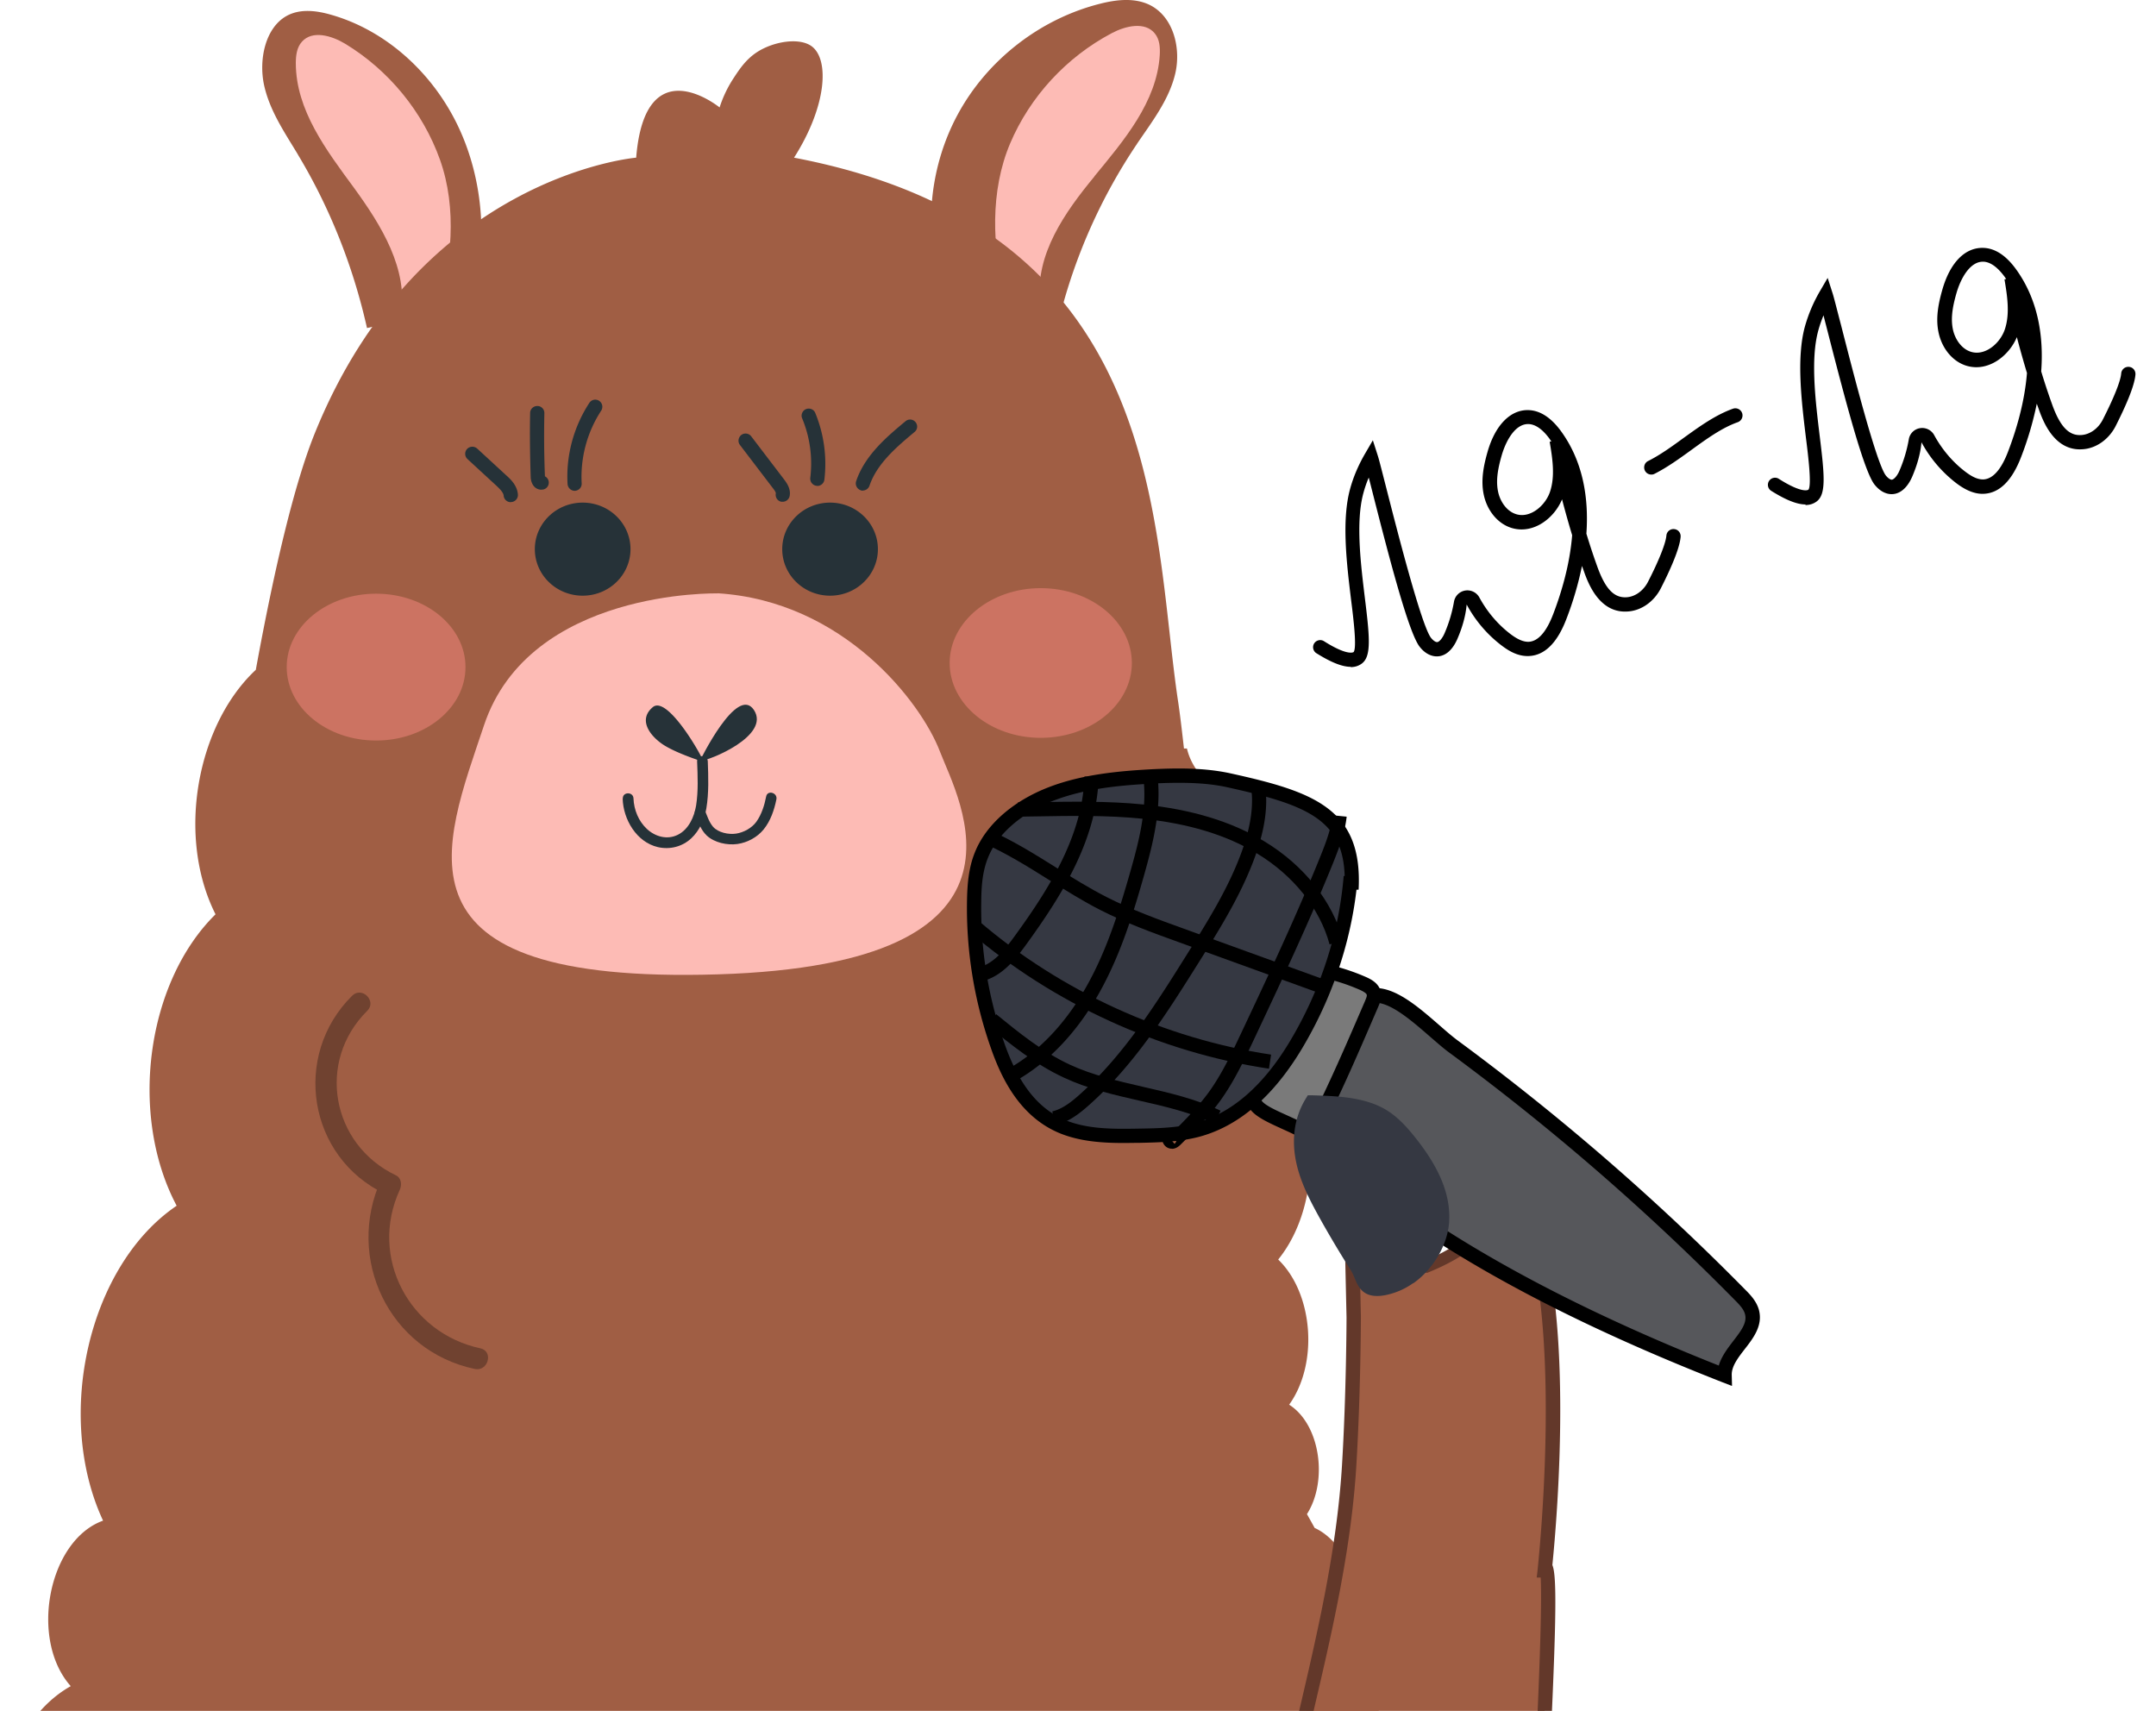 <svg viewBox="0 0 310 246" fill="none" xmlns="http://www.w3.org/2000/svg"><g clip-path="url(#clip0_115_681)"><g clip-path="url(#clip1_115_681)"><path d="M42.861 22.262c-1.903-3.171-4.073-6.302-4.892-10.026-.798-3.724.205-8.286 3.276-9.964 1.924-1.044 4.236-.757 6.304-.164 7.716 2.169 14.512 8.123 18.278 15.96 3.766 7.857 4.441 17.494 1.822 25.903l-14.88 3.193c-1.986-8.86-5.364-17.352-9.928-24.922l.02.02zM163.479 20.686c2.15-3.171 4.585-6.302 5.486-10.026.9-3.724-.246-8.287-3.684-9.964-2.17-1.044-4.749-.758-7.082-.164-8.658 2.169-16.293 8.123-20.51 15.96-4.237 7.857-4.994 17.494-2.026 25.903l16.702 3.192A79.167 79.167 0 01163.5 20.666l-.021.02z" fill="#A05E44"/><path d="M157.36 25.35c4.258-5.176 8.965-10.68 9.395-17.412.061-1.084 0-2.25-.696-3.11-1.412-1.78-4.237-1.105-6.202-.061-6.509 3.437-11.749 9.105-14.614 15.857-2.866 6.753-2.661 14.998-.655 22.14l4.953.552c-.696-6.732 3.562-12.789 7.84-17.965h-.021zM49.615 6.282c-1.903-1.146-4.687-1.985-6.201-.287-.737.819-.88 1.985-.88 3.07 0 6.752 4.38 12.522 8.35 17.923 3.95 5.423 7.86 11.725 6.755 18.395l4.974-.266c2.436-7.018 3.111-15.243.655-22.139-2.456-6.895-7.369-12.89-13.653-16.696z" fill="#FDBBB5"/><path d="M473.308 433.142c-.041-.614-.041-.859-.082-1.452 9.088-10.252 14.737-40.718.307-52.033 9.416-13.852 7.225-31.797-11.933-29.403-.532-15.591-14.88-27.643-27.345-31.96-4.606-1.596-9.334-2.312-14.103-2.476-3.091-8.082-15.228-4.522-15.228-4.522-5.506-5.279-12.138-8.634-22.659-2.353-12.588-6.036-27.038-6.527-39.749-.798-8.822-10.476-24.562-10.844-33.711-.777-7.021-12.829-23.703-15.919-33.589-6.18-7.941-10.332-22.474-12.01-31.91-3.703-3.152-12.543-16.006-20.093-26.158-15.305 1.064-12.665-7.307-25.413-17.787-27.07a85.645 85.645 0 00-4.38-21.791c.123-.921.204-1.842.184-2.783-.102-4.645-2.641-9.248-6.141-10.844-.368-.675-.736-1.33-1.105-1.985 3.029-4.747 1.945-12.87-2.558-15.735 4.237-5.892 3.479-16-1.576-20.87 6.529-8.041 6.099-22.691-.881-30.18 2.518-8.41-.245-18.661-6.406-23.674 2.456.491 4.298-3.253 3.684-6.159-.634-2.905-2.743-4.951-4.728-6.752-1.985-1.8-4.114-3.805-4.79-6.711h-.429c-.307-2.742-.574-4.952-.819-6.609-3.848-25.249-1.29-68.054-55.244-78.346 4.708-7.406 5.097-14.077 2.559-16-1.781-1.33-5.486-.716-7.84.798-1.596 1.023-2.538 2.435-3.357 3.683a17.245 17.245 0 00-2.067 4.297S92.762 6.69 91.473 22.67c0 0-31.255 2.579-46.238 39.695-2.845 7.06-5.71 18.927-8.453 33.945-8.495 7.939-11.442 23.94-5.793 35.152-9.948 9.801-12.506 28.851-5.588 41.905-12.608 8.532-17.643 30.098-10.582 45.28-7.86 2.824-10.643 17.065-4.646 23.796C4.093 245.841-.02 253.719 0 261.78c.02 8.062 4.217 15.899 10.296 19.275-8.74 12.051-8.085 32.328 1.412 43.541-8.576 13.034-6.98 34.068 3.418 44.994-4.257 7.366-4.646 17.678-.982 25.495 2.763 5.892 7.737 10.128 13.202 11.621-3.664 6.262-4.708 14.773-3.603 22.467 1.413 9.801 5.71 18.619 9.989 27.131 3.705 7.387 7.553 14.876 13.12 20.277 5.24 5.075 12.404 8.001 18.83 5.852.615.819 1.25 1.637 1.863 2.455 8.495 34.477 38.44 59.645 68.303 56.842 11.114 10.721 27.1 13.545 40.302 7.14 7.962 14.405 28.164 15.203 36.884 1.453 13.672 6.548 29.801 4.931 42.492-3.969 2.374.061 4.728.122 7.061.163 15.822 4.379 21.246-7.222 21.308-8.962 5.076 7.817 23.62 14.794 31.746 6.302 14.225-14.895 32.217 21.648 41.366 9.269 19.629 9.167 43.209 4.727 59.563-11.192 13.079 10.599 33.895.88 37.621-17.576 11.81-4.788 18.38-22.978 13.222-36.646 9.027-3.847 15.884-14.241 16.927-25.699 1.003-11.07-3.438-22.569-11.052-28.85l.02-.021z" fill="#A05E44"/><path d="M103.202 85.323s-27.06-.675-33.61 18.968c-5.792 17.371-14.614 37.28 33.61 35.807 48.223-1.474 34.611-25.065 31.93-32.083-2.681-6.998-13.775-21.566-31.93-22.712v.02z" fill="#FDBBB5"/><path d="M50.617 143.187c-8.658 8.594-6.345 23.203 4.749 28.482l-.553-2.107c-5.199 11.355 1.106 24.655 13.448 27.274 1.924.409 2.743-2.537.819-2.967-10.255-2.189-16.047-13.095-11.606-22.773.328-.696.266-1.719-.552-2.107-9.272-4.42-11.463-16.369-4.114-23.653 1.412-1.392-.758-3.561-2.17-2.169l-.02.02z" fill="#000" opacity=".3"/><path d="M83.778 85.65c3.799 0 6.878-2.995 6.878-6.69 0-3.696-3.08-6.691-6.878-6.691s-6.877 2.995-6.877 6.69c0 3.696 3.08 6.691 6.877 6.691zM119.352 85.65c3.798 0 6.877-2.995 6.877-6.69 0-3.696-3.079-6.691-6.877-6.691-3.799 0-6.878 2.995-6.878 6.69 0 3.696 3.079 6.691 6.878 6.691zM73.441 72.208c-.532 0-.982-.41-1.023-.941-.041-.45-.512-.921-1.003-1.392l-4.196-3.867a1.031 1.031 0 01-.061-1.453 1.052 1.052 0 011.453-.06l4.196 3.866c.593.532 1.555 1.432 1.658 2.722a1.017 1.017 0 01-.942 1.105h-.082v.02zM77.8 70.407c-.286 0-.572-.102-.818-.286-.594-.47-.675-1.29-.675-1.514-.103-3.09-.144-6.2-.082-9.228 0-.553.47-1.003 1.023-1.003h.02c.574 0 1.024.47 1.004 1.044-.062 2.987-.041 6.035.081 9.064.266.143.471.389.532.696a1.012 1.012 0 01-.798 1.207c-.102 0-.184.02-.286.02zM82.632 70.57c-.533 0-.983-.429-1.024-.961-.246-4.092.88-8.246 3.132-11.683.307-.47.941-.614 1.412-.287.47.307.594.941.287 1.412a17.433 17.433 0 00-2.804 10.435c.04.573-.39 1.044-.963 1.085h-.06.02zM112.556 72.147h-.205a1.013 1.013 0 01-.798-1.208c0-.081-.041-.265-.43-.757l-4.728-6.2c-.348-.45-.245-1.084.184-1.432a1.016 1.016 0 011.433.185l4.728 6.2c.348.47 1.003 1.33.799 2.393a1.027 1.027 0 01-1.003.819h.02zM117.53 69.854h-.123a1.036 1.036 0 01-.901-1.145 16.98 16.98 0 00-1.166-8.553c-.225-.512.041-1.126.552-1.33.512-.205 1.126.02 1.331.552a19.232 19.232 0 011.31 9.597c-.062.511-.512.9-1.024.9l.021-.02zM124.08 70.55c-.103 0-.225 0-.328-.061a1.041 1.041 0 01-.655-1.29c1.269-3.785 4.503-6.465 7.103-8.634a1.01 1.01 0 011.433.123.994.994 0 01-.144 1.432c-2.395 2.005-5.383 4.481-6.468 7.714-.143.43-.552.696-.962.696l.021.02zM101.155 109.549c-.102-.675-5.178-9.637-7.286-7.877-2.109 1.759-.532 4.031 1.433 5.361 1.964 1.309 5.874 2.516 5.874 2.516h-.021z" fill="#263238"/><path d="M100.623 109.426s5.342-11.028 7.777-7.345c2.436 3.683-6.406 7.305-7.777 7.345z" fill="#263238"/><path d="M89.53 114.828c.081 2.987 1.985 6.261 5.075 6.977 1.72.389 3.5-.061 4.79-1.268 1.187-1.105 1.904-2.722 2.17-4.318.368-2.21.286-4.522.204-6.752-.041-.982-1.576-.982-1.535 0 .082 2.087.184 4.256-.143 6.343-.266 1.637-1.064 3.437-2.62 4.215s-3.275.266-4.462-.839c-1.187-1.105-1.863-2.742-1.924-4.379-.02-.982-1.556-.982-1.535 0l-.02.021z" fill="#263238"/><path d="M99.968 117.181c.43 1.003.799 2.148 1.638 2.946 1.105 1.044 2.968 1.433 4.421 1.228 1.453-.205 2.866-.982 3.766-2.087 1.003-1.228 1.535-2.824 1.842-4.338.185-.961-1.289-1.371-1.473-.409-.246 1.269-.655 2.578-1.413 3.642-.655.9-1.821 1.535-2.906 1.698-1.085.164-2.579-.143-3.316-.982-.594-.695-.86-1.616-1.208-2.435-.163-.388-.716-.47-1.044-.266-.389.225-.45.676-.266 1.044l-.04-.041z" fill="#263238"/><path d="M162.743 95.328c0 5.954-5.874 10.763-13.1 10.763-7.225 0-13.099-4.829-13.099-10.763s5.874-10.763 13.099-10.763c7.226 0 13.1 4.83 13.1 10.763zM66.932 95.921c0 5.832-5.752 10.558-12.854 10.558-7.103 0-12.854-4.726-12.854-10.558 0-5.831 5.751-10.558 12.854-10.558 7.102 0 12.854 4.727 12.854 10.558z" fill="#FF8B85" opacity=".46"/><path d="M181.8 286.886c-.839-24.124 10.541-49.619 12.178-76.136.655-10.62.655-21.362.655-21.362-.122-5.647-.245-11.294-.389-16.962 3.091-1.125 5.65 1.637 6.243 4.031.594 2.373 1.372 5.402 4.647 5.668 5.976-2.497 8.371-5.259 9.374-7.448.921-1.985 1.167-4.481 2.211-4.624.859-.103 1.678 1.493 1.903 1.943 7.799 15.408 3.439 53.997 3.439 53.997 0 .062 1.555-8.205-.717 35.541-3.827 73.313-3.09 82.234-7.389 83.257-8.207 1.984-31.05-25.7-32.176-57.905h.021z" fill="#A05E44"/><path d="M215.571 345.057c-.409.286-.859.45-1.371.573-1.678.409-3.725-.102-6.079-1.514-10.582-6.384-26.425-30.406-27.346-57.148-.47-13.218 2.661-26.559 5.957-40.677 2.702-11.54 5.485-23.489 6.222-35.541.635-10.456.655-21.218.655-21.32l-.389-17.556.696-.246c1.269-.47 2.6-.45 3.807.062 2.067.859 3.398 2.885 3.787 4.522.614 2.537 1.33 4.665 3.52 5.013 4.442-1.903 7.307-4.195 8.536-6.814.307-.655.532-1.371.736-2.046.512-1.596.942-2.987 2.334-3.172 1.433-.184 2.333 1.187 2.947 2.415 7.205 14.22 4.258 47.163 3.623 53.424.676 1.575.655 8.184-.819 36.482a8274.325 8274.325 0 00-1.924 38.815c-1.678 35.152-2.046 42.723-4.912 44.728h.02zM195.308 173.04l.368 16.246c0 .123-.02 10.927-.655 21.423-.737 12.175-3.541 24.185-6.263 35.787-3.275 14.036-6.366 27.274-5.915 40.288.921 26.21 16.292 49.679 26.568 55.859 1.78 1.084 3.336 1.534 4.359 1.289 2.579-.614 2.989-8.86 4.647-43.583.491-10.353 1.105-23.1 1.924-38.814 1.269-24.349 1.33-32.227 1.187-34.703h-.573l.102-.879c.041-.389 4.257-38.549-3.357-53.588-.348-.696-.634-1.084-.819-1.269-.204.389-.409 1.085-.573 1.576-.225.716-.47 1.514-.818 2.251-1.454 3.151-4.79 5.831-9.948 7.959l-.287.123h-.307c-4.011-.348-4.891-3.949-5.485-6.343-.368-1.494-1.515-2.885-2.784-3.417-.471-.184-.921-.266-1.392-.205h.021z" fill="#63382A"/><path d="M247.953 197.757c-.082-3.417 4.81-5.811 3.929-9.105-.266-.961-.982-1.718-1.678-2.435a345.943 345.943 0 00-41.121-35.663c-4.175-3.07-10.786-11.008-14.491-5.607-3.705 5.402-1.576 11.581-7.471 16.799 15.924 16.103 39.995 27.807 60.832 35.991v.02z" fill="#56575B"/><path d="M249.017 199.271l-1.433-.552c-27.898-10.947-47.916-22.794-61.2-36.237l-.757-.777.819-.716c3.152-2.783 3.807-5.832 4.503-9.085.532-2.496 1.085-5.054 2.804-7.55.9-1.31 2.047-2.067 3.398-2.251 3.254-.43 6.734 2.64 9.845 5.34.982.86 1.903 1.658 2.722 2.251a346.732 346.732 0 0141.244 35.766c.675.675 1.596 1.617 1.944 2.885.594 2.23-.798 4.051-2.047 5.647-.982 1.269-1.883 2.456-1.862 3.704l.041 1.535-.021.04zm-60.422-37.484c12.711 12.563 32.401 24.185 58.539 34.559.389-1.33 1.29-2.497 2.088-3.54 1.085-1.412 2.026-2.619 1.678-3.867-.184-.676-.716-1.269-1.412-1.965a344.43 344.43 0 00-41.018-35.561c-.881-.634-1.822-1.473-2.846-2.353-2.64-2.292-5.915-5.177-8.248-4.87-.758.102-1.392.553-1.965 1.371-1.474 2.148-1.965 4.42-2.477 6.814-.675 3.151-1.392 6.404-4.36 9.432l.021-.02z" fill="#000"/><path d="M180.223 157.837c4.79-5.013 7.88-11.622 8.638-18.518a29.397 29.397 0 017.082 2.087c.675.287 1.412.717 1.576 1.433.102.491-.103 1.002-.287 1.473-3.09 7.182-5.158 12.011-8.658 18.967-4.237-2.414-8.351-3.273-8.351-5.422v-.02z" fill="#7A7A7A"/><path d="M189.004 164.691l-.941-.532c-1.331-.757-2.661-1.37-3.848-1.902-2.804-1.29-5.015-2.292-5.015-4.4v-.409l.287-.307a30.932 30.932 0 008.371-17.924l.123-1.064 1.064.164a30.446 30.446 0 017.328 2.148c.88.389 1.903.962 2.169 2.149.185.839-.143 1.596-.348 2.087-2.988 6.936-5.137 11.97-8.678 19.029l-.491.961h-.021zm-7.675-6.547c.389.716 2.026 1.453 3.745 2.23.942.43 1.986.9 3.05 1.473 3.234-6.527 5.322-11.376 8.167-17.965.102-.266.287-.654.225-.838-.02-.144-.225-.369-.982-.717a27.635 27.635 0 00-5.793-1.821c-.941 6.568-3.909 12.768-8.412 17.638z" fill="#000"/><path d="M194.202 126.041c-.696 8.43-3.397 16.737-7.88 24.226-3.193 5.32-7.737 10.537-14.287 12.236-2.64.695-5.444.757-8.208.798-3.889.082-7.962.102-11.421-1.453-4.871-2.189-7.409-7.018-9.026-11.642a60.415 60.415 0 01-3.337-20.666c.041-2.251.205-4.522 1.065-6.63 1.637-4.051 5.649-7.1 10.131-8.798 4.483-1.698 9.416-2.21 14.287-2.455 3.746-.184 7.574-.246 11.217.573 11.871 2.639 18.155 4.89 17.582 15.673" fill="#353842"/><path d="M161.535 164.344c-3.111 0-6.55-.225-9.559-1.576-5.649-2.537-8.167-8.205-9.558-12.235a60.532 60.532 0 01-3.378-21.014c.041-2.271.205-4.686 1.147-6.998 1.596-3.969 5.505-7.386 10.704-9.371 4.77-1.821 10.05-2.291 14.594-2.537 3.705-.184 7.676-.246 11.483.593 11.851 2.619 18.995 5.054 18.38 16.717h-.307c-.921 7.939-3.622 15.796-7.839 22.855-4.155 6.937-9.17 11.213-14.901 12.707-2.804.716-5.669.777-8.453.838-.737 0-1.515.021-2.313.021zm7.962-51.787c-1.33 0-2.64.041-3.93.123-4.38.225-9.456.675-13.959 2.393-4.667 1.781-8.147 4.768-9.538 8.226-.819 2.005-.962 4.194-.983 6.261a58.29 58.29 0 003.275 20.297c2.026 5.852 4.728 9.351 8.474 11.049 3.357 1.515 7.409 1.433 10.991 1.371 2.661-.041 5.404-.102 7.963-.777 5.198-1.351 9.804-5.3 13.672-11.765 4.381-7.305 7.062-15.53 7.737-23.776h.144c-.246-8.185-5.568-10.251-16.805-12.747-2.292-.512-4.667-.655-7-.655h-.041z" fill="#000"/><path d="M191.174 135.8c-1.371-5.136-5.178-9.903-10.418-13.075-4.483-2.7-9.907-4.337-16.6-5.013-5.015-.511-10.173-.409-15.167-.327l-2.64.041v-2.046l2.599-.041c5.056-.082 10.275-.184 15.392.327 7 .716 12.691 2.435 17.439 5.3 5.711 3.437 9.845 8.655 11.34 14.302l-1.986.532h.041zM189.72 142.798l-20.223-7.325c-3.745-1.351-7.634-2.762-11.278-4.624-2.579-1.31-5.035-2.865-7.43-4.359-3.029-1.902-6.181-3.867-9.477-5.299l.819-1.882c3.439 1.493 6.632 3.498 9.743 5.442 2.354 1.473 4.79 2.988 7.287 4.256 3.541 1.801 7.348 3.192 11.053 4.522l20.222 7.325-.696 1.924-.02.02zM182.476 153.663c-15.7-2.353-30.989-9.33-43.045-19.663l1.33-1.555c11.77 10.088 26.691 16.901 42.001 19.193l-.307 2.025h.021zM174.615 161.561c-3.356-1.596-7.123-2.476-10.745-3.294-3.664-.839-7.451-1.699-10.931-3.336-4.093-1.902-7.614-4.747-10.991-7.509l1.29-1.596c3.295 2.681 6.693 5.443 10.561 7.243 3.296 1.535 6.98 2.374 10.521 3.192 3.745.86 7.614 1.74 11.175 3.438l-.88 1.841v.021z" fill="#000"/><path d="M141.333 141.059l-.552-1.964c2.149-.594 3.725-2.578 5.178-4.584 5.035-6.936 9.722-14.486 9.968-22.855l2.047.062c-.266 8.921-5.138 16.798-10.357 24.001-1.658 2.291-3.5 4.583-6.284 5.34zM145.693 155.627l-.982-1.801c4.564-2.475 8.596-6.711 11.667-12.276 2.66-4.809 4.38-10.006 6.181-16.349 1.33-4.685 2.456-9.269 1.781-13.832l2.026-.286c.717 4.931-.512 9.965-1.842 14.671-1.822 6.486-3.602 11.806-6.345 16.778-3.255 5.893-7.573 10.414-12.486 13.074v.021zM151.773 161.786l-.471-1.985c1.473-.347 2.763-1.371 3.95-2.435 6.325-5.647 10.93-12.972 15.372-20.072 2.988-4.767 6.079-9.678 7.982-15.018 1.29-3.642 1.699-6.712 1.229-9.392l2.005-.348c.533 3.028.103 6.445-1.31 10.435-1.985 5.545-5.117 10.558-8.166 15.408-4.524 7.202-9.211 14.67-15.761 20.502-1.371 1.227-2.927 2.434-4.83 2.885v.02zM168.494 165.162h-.041c-.553 0-1.044-.368-1.249-.9a1.201 1.201 0 01.348-1.351l1.331 1.555c.245-.225.347-.593.245-.879-.123-.328-.409-.43-.634-.451-.144 0-.246.041-.266.062 2.026-2.005 4.011-3.99 5.608-6.2 1.842-2.558 3.234-5.504 4.585-8.368 3.889-8.246 7.901-16.758 11.38-25.372.86-2.128 1.576-4.031 1.801-6.036l2.027.204c-.246 2.271-1.024 4.318-1.924 6.589-3.5 8.655-7.533 17.208-11.422 25.474-1.391 2.946-2.824 5.975-4.769 8.696-1.699 2.353-3.745 4.399-5.731 6.363-.184.184-.634.635-1.289.635v-.021z" fill="#000"/><path d="M190.805 174.922c-1.433-2.557-2.805-5.177-3.419-8-.614-2.824-.389-5.913 1.228-8.573 3.419.081 7.001.225 9.764 1.78 1.596.9 2.804 2.21 3.889 3.54 2.886 3.498 5.281 7.57 5.015 11.969-.226 3.847-3.419 8.819-8.352 9.719-2.988.553-2.742-1.473-3.868-3.273a151.217 151.217 0 01-4.278-7.182l.021.02z" fill="#353842"/><path d="M203.188 184.498a10.381 10.381 0 01-4.073 1.739c-3.071.553-3.787-1.146-4.319-2.414-.164-.409-.348-.839-.614-1.248a151.648 151.648 0 01-4.299-7.203c-1.412-2.537-2.865-5.258-3.5-8.205-.511-2.353-.675-5.831 1.331-9.146l.327-.532h.696c3.214.103 7.205.205 10.275 1.924 1.74.982 3.03 2.373 4.155 3.744 3.767 4.604 5.424 8.573 5.199 12.502-.184 3.11-2.108 6.711-5.158 8.859l-.02-.02zm-11.442-9.985a156.195 156.195 0 004.257 7.141c.307.491.533 1.002.737 1.473.573 1.35.737 1.637 2.068 1.391 4.196-.757 7.245-5.197 7.45-8.839.205-3.54-1.33-7.182-4.851-11.458-1.023-1.248-2.17-2.496-3.643-3.335-2.416-1.351-5.629-1.535-8.556-1.617-1.412 2.701-1.249 5.525-.819 7.448.594 2.742 1.965 5.361 3.337 7.796h.02z" fill="#353842"/><path d="M194.224 95.881c-1.249 0-2.866-.655-4.953-1.964a1.023 1.023 0 01-.307-1.412c.307-.47.941-.614 1.412-.307 3.295 2.087 4.175 1.617 4.257 1.555.471-.634 0-4.604-.368-7.51-.614-5.073-1.392-11.396-.143-15.938.47-1.74 1.207-3.438 2.128-5.034l1.146-1.964.696 2.169c.185.552.594 2.19 1.228 4.665 1.515 5.934 5.056 19.827 6.448 21.587.287.347.594.572.819.593.286.061.798-.491 1.146-1.33a20.146 20.146 0 001.33-4.481 1.959 1.959 0 011.597-1.596 1.964 1.964 0 012.067 1.023c1.105 2.026 2.62 3.826 4.442 5.218 1.044.797 1.883 1.145 2.62 1.125 1.371-.061 2.558-1.412 3.541-3.99 1.105-2.885 2.374-6.977 2.722-11.336a135.13 135.13 0 01-1.453-5.156c-1.106 2.68-4.012 4.952-7.041 4.174-2.088-.532-3.746-2.475-4.237-4.93-.43-2.15.061-4.298.573-6.098 1.105-3.847 3.316-6.077 5.915-5.975 1.658.062 3.214 1.085 4.626 3.008 3.254 4.46 4.012 9.78 3.664 14.753.471 1.554.982 3.11 1.535 4.644 1.167 3.294 2.436 4.624 4.257 4.502 1.228-.082 2.416-.942 3.071-2.23 1.555-3.029 2.538-5.505 2.64-6.63a1.017 1.017 0 011.105-.941c.573.04.983.532.942 1.105-.143 1.8-1.638 5.033-2.845 7.406-.983 1.924-2.804 3.213-4.749 3.336-4.135.307-5.751-4.174-6.345-5.873l-.246-.675a47.491 47.491 0 01-2.251 7.653c-1.31 3.417-3.111 5.197-5.363 5.299-1.678.082-3.05-.839-3.971-1.535a18.195 18.195 0 01-4.994-5.872c-.143 1.637-.634 3.315-1.31 4.89-.757 1.78-1.903 2.68-3.213 2.558-.819-.082-1.597-.553-2.232-1.37-1.535-1.945-4.216-12.094-6.815-22.344-.185-.717-.348-1.392-.512-1.985a17.21 17.21 0 00-.757 2.19c-1.147 4.153-.389 10.25.204 15.14.696 5.648.962 8.41-.471 9.433-.45.327-.982.491-1.596.491l.041-.04zm25.483-34.907c-1.822 0-3.152 2.313-3.787 4.502-.45 1.575-.88 3.417-.532 5.156.266 1.391 1.228 2.946 2.743 3.335 1.965.512 4.052-1.268 4.728-3.233.778-2.27.348-4.91-.041-7.222l.246-.041c-.082-.103-.144-.205-.226-.328-1.023-1.412-2.046-2.128-3.049-2.169h-.082zM237.432 68.237c-.368 0-.737-.204-.921-.572-.246-.512-.041-1.126.45-1.371 1.72-.86 3.419-2.087 5.076-3.295 2.272-1.637 4.606-3.335 7.144-4.235a1.036 1.036 0 011.31.634 1.035 1.035 0 01-.635 1.31c-2.251.798-4.38 2.332-6.611 3.949-1.719 1.248-3.5 2.537-5.363 3.478a.904.904 0 01-.45.102zM259.619 72.534c-1.249 0-2.866-.654-4.953-1.964a1.024 1.024 0 01-.307-1.412c.307-.47.941-.614 1.412-.307 3.316 2.108 4.175 1.617 4.257 1.555.471-.634 0-4.603-.368-7.509-.614-5.074-1.392-11.397-.143-15.939a21.737 21.737 0 012.128-5.033l1.146-1.965.696 2.17c.185.552.594 2.209 1.249 4.705 1.515 5.913 5.035 19.786 6.427 21.546.287.348.594.573.819.593.266.02.798-.49 1.146-1.33a20.145 20.145 0 001.33-4.48 1.935 1.935 0 011.597-1.597 1.964 1.964 0 012.067 1.023c1.105 2.026 2.641 3.847 4.442 5.218 1.044.798 1.842 1.146 2.62 1.125 1.351-.061 2.558-1.412 3.541-3.99 1.105-2.885 2.374-6.956 2.722-11.315a135.182 135.182 0 01-1.453-5.156c-1.106 2.66-4.012 4.952-7.041 4.174-2.088-.532-3.746-2.476-4.237-4.93-.43-2.15.061-4.298.573-6.098 1.105-3.847 3.254-6.077 5.915-5.975 1.658.061 3.214 1.084 4.626 3.008 3.254 4.46 4.032 9.78 3.664 14.752.471 1.555.982 3.11 1.535 4.645 1.146 3.253 2.436 4.645 4.257 4.501 1.228-.081 2.416-.94 3.071-2.23 1.555-3.049 2.558-5.524 2.64-6.63a1.03 1.03 0 011.105-.94c.573.04.983.532.942 1.104-.143 1.801-1.638 5.013-2.845 7.407-.983 1.924-2.804 3.213-4.749 3.336-4.134.306-5.751-4.175-6.345-5.873l-.246-.675a47.487 47.487 0 01-2.251 7.652c-1.31 3.417-3.111 5.198-5.363 5.3-1.596.082-3.05-.839-3.971-1.535a18.458 18.458 0 01-4.994-5.872c-.143 1.637-.634 3.294-1.31 4.89-.757 1.78-1.924 2.68-3.213 2.558-.819-.082-1.577-.553-2.231-1.371-1.536-1.944-4.196-12.093-6.816-22.303-.185-.736-.369-1.412-.512-2.025a17.21 17.21 0 00-.757 2.189c-1.147 4.154-.389 10.251.204 15.162.696 5.647.962 8.41-.471 9.432-.45.328-.982.491-1.596.491l.041-.082zm25.483-34.906c-1.822 0-3.152 2.312-3.787 4.501-.45 1.576-.88 3.417-.532 5.156.266 1.392 1.228 2.947 2.743 3.336 1.985.511 4.053-1.269 4.728-3.233.778-2.271.348-4.911-.041-7.223l.246-.041c-.082-.102-.144-.225-.225-.327-1.024-1.392-2.047-2.128-3.05-2.17h-.082z" fill="#000"/></g></g><defs><clipPath id="clip0_115_681"><path fill="#fff" d="M0 0h310v246H0z"/></clipPath><clipPath id="clip1_115_681"><path fill="#fff" d="M0 0h484.504v560.144H0z"/></clipPath></defs></svg>